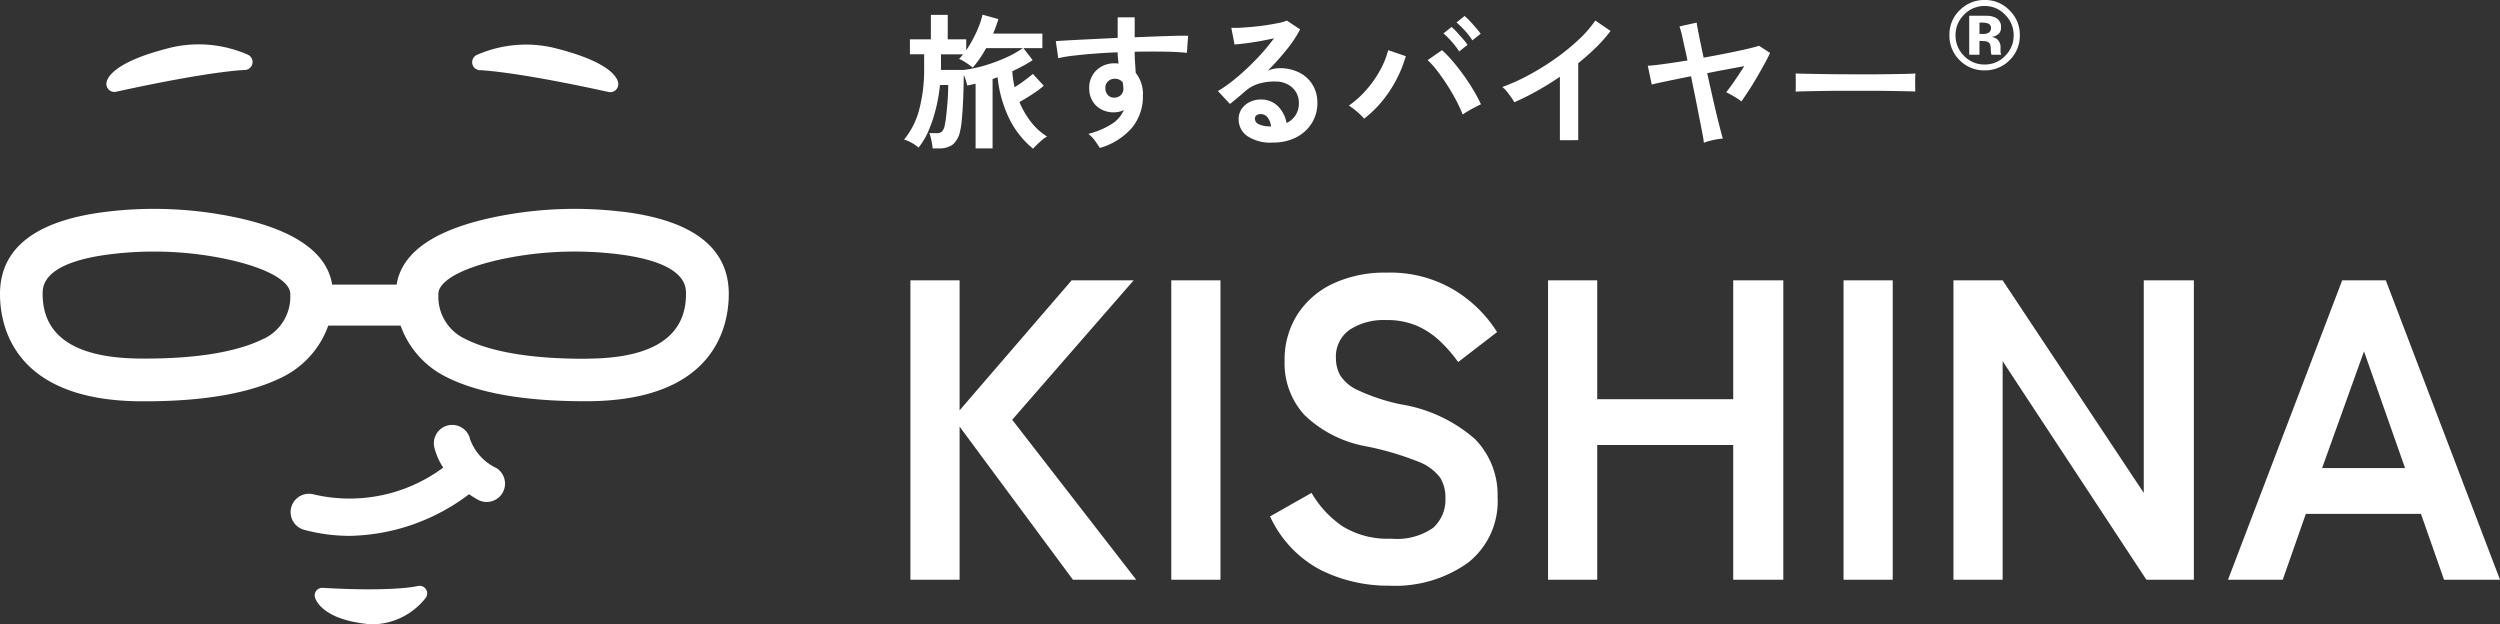 <svg xmlns="http://www.w3.org/2000/svg" xmlns:xlink="http://www.w3.org/1999/xlink" width="204.605" height="51.094" viewBox="0 0 204.605 51.094">
  <rect x="0" y="0" width="204.605" height="51.094" fill="#333333" stroke="none"/>
  <defs>
    <clipPath id="clip-path">
      <rect width="204.605" height="51.094" fill="none"/>
    </clipPath>
    <clipPath id="clip-path-2">
      <rect id="長方形_1" data-name="長方形 1" width="59.643" height="47.465" fill="#fff"/>
    </clipPath>
  </defs>
  <g id="グループ_1178" data-name="グループ 1178" transform="translate(3022.29 199.281)">
    <g id="リピートグリッド_1" data-name="リピートグリッド 1" transform="translate(-3022.29 -199.281)" clip-path="url(#clip-path)">
      <g id="グループ_1177" data-name="グループ 1177" transform="translate(-28.71 -34.995)">
        <g id="グループ_17" data-name="グループ 17" transform="translate(43 5.276)">
          <path id="パス_527" data-name="パス 527" d="M2.485,0V-24.5H6.51v10.64L15.68-24.5h5.075l-9.94,11.41L20.965,0h-5.18L6.51-12.53V0Zm21.35,0V-24.5H27.86V0Zm17.85.49a12.391,12.391,0,0,1-5.652-1.3A9.354,9.354,0,0,1,31.92-5.18l3.395-1.925A8.421,8.421,0,0,0,37.87-4.358a7.046,7.046,0,0,0,3.955,1,5.183,5.183,0,0,0,3.447-.892,3.1,3.1,0,0,0,1-2.432,3.106,3.106,0,0,0-.437-1.68,4.016,4.016,0,0,0-1.82-1.312A23.923,23.923,0,0,0,39.76-10.92a9.769,9.769,0,0,1-5.022-2.555A6.27,6.27,0,0,1,33.11-17.92a6.872,6.872,0,0,1,1.032-3.762,6.94,6.94,0,0,1,2.905-2.538,9.944,9.944,0,0,1,4.392-.91,10.2,10.2,0,0,1,5.6,1.452A10.653,10.653,0,0,1,50.5-20.265l-3.185,2.45a11.931,11.931,0,0,0-1.4-1.627,6.79,6.79,0,0,0-1.89-1.3,6.161,6.161,0,0,0-2.625-.507,5.091,5.091,0,0,0-2.958.787A2.683,2.683,0,0,0,37.31-18.1a2.913,2.913,0,0,0,.333,1.348,3.307,3.307,0,0,0,1.47,1.243A15.933,15.933,0,0,0,42.63-14.35a12.118,12.118,0,0,1,6.055,2.835,6.518,6.518,0,0,1,1.855,4.76,6.375,6.375,0,0,1-2.433,5.373A10.248,10.248,0,0,1,41.685.49ZM54.67,0V-24.5h4.025v9.73h11.13V-24.5h4.1V0h-4.1V-11.025H58.695V0ZM78.855,0V-24.5H82.88V0ZM87.85,0V-24.5h4.025l11.55,17.395V-24.5h4.1V0h-3.885L91.875-17.885V0Zm22.47,0,9.345-24.5h3.57L132.58,0H128l-1.89-5.39H116.69L114.8,0Zm7.7-9.135h6.79l-3.36-9.555Z" transform="translate(57.735 77.163)" fill="#fff"/>
          <g id="グループ_16" data-name="グループ 16" transform="translate(59.567 27)">
            <path id="パス_526" data-name="パス 526" d="M10.692.888A7.344,7.344,0,0,1,8.76-1.536a10.077,10.077,0,0,1-.972-3.42l-.21.072-.2.072V.864H5.988V-4.428q-.36.084-.684.144A3.8,3.8,0,0,0,5.19-4.7a4.7,4.7,0,0,0-.174-.456q0,.54-.018,1.2T4.944-2.64q-.036.66-.09,1.218a6.359,6.359,0,0,1-.138.894A1.929,1.929,0,0,1,4.122.546a1.853,1.853,0,0,1-1.17.318h-.48Q2.46.7,2.418.456t-.1-.474a2.01,2.01,0,0,0-.114-.366H2.8a.6.6,0,0,0,.45-.144,1.168,1.168,0,0,0,.222-.552,6.509,6.509,0,0,0,.108-.7q.048-.432.09-.912t.06-.918q.018-.438.018-.714H3.072a13.349,13.349,0,0,1-.336,1.944A11.634,11.634,0,0,1,2.142-.594,5.913,5.913,0,0,1,1.32.8a3.133,3.133,0,0,0-.576-.4A2.872,2.872,0,0,0,.132.144a6.361,6.361,0,0,0,1.23-2.412A12.858,12.858,0,0,0,1.776-5.76V-6.84H.612V-8.064H2.328v-2h1.38v2H5.22v.9A9.606,9.606,0,0,0,5.8-8.136,10.1,10.1,0,0,0,6.27-9.162a5.818,5.818,0,0,0,.282-.918l1.3.36q-.084.288-.192.588t-.24.6h4.032v1.188H9.9l.756.984q-.336.228-.768.462t-.9.45q.024.336.072.666t.12.642Q9.588-4.392,10-4.7t.678-.534l.888.972a8.657,8.657,0,0,1-.93.69q-.558.366-1.062.642a7.093,7.093,0,0,0,.96,1.644,4.975,4.975,0,0,0,1.3,1.176,2.245,2.245,0,0,0-.4.282q-.216.186-.414.378T10.692.888ZM3.144-5.556H5.016A10.8,10.8,0,0,0,6.78-5.934a13.4,13.4,0,0,0,1.7-.636,8.44,8.44,0,0,0,1.38-.774H6.852a10.243,10.243,0,0,1-.546.888,6.531,6.531,0,0,1-.558.708,3.462,3.462,0,0,0-.348-.27q-.216-.15-.432-.276a1.722,1.722,0,0,0-.336-.162q.084-.084.168-.18t.168-.2H3.156v1.176A.556.556,0,0,1,3.144-5.556ZM16.152.828q-.144-.24-.384-.576a2.7,2.7,0,0,0-.552-.576,6.69,6.69,0,0,0,1.956-.834A2.54,2.54,0,0,0,18.12-2.28a1.7,1.7,0,0,1-.768.192,2.079,2.079,0,0,1-1.47-.516A1.918,1.918,0,0,1,15.288-4a2,2,0,0,1,.24-1.074,1.942,1.942,0,0,1,.744-.75A2.151,2.151,0,0,1,17.364-6.1q.1,0,.168.006t.156.018q-.024-.216-.048-.444A4.589,4.589,0,0,1,17.616-7q-.972.036-1.9.108t-1.692.162a11.343,11.343,0,0,0-1.272.21l-.2-1.392q.432-.036,1.212-.078t1.782-.09q1-.048,2.07-.1V-9.864h1.392v1.632L20.8-8.3q.852-.03,1.524-.048t1.056-.006l-.1,1.4q-.7-.084-1.842-.1t-2.43.006q0,.432.03.876t.054.852a2.768,2.768,0,0,1,.588,1.848,4,4,0,0,1-.924,2.682A5.471,5.471,0,0,1,16.152.828Zm1.212-4.116a.77.77,0,0,0,.528-.228.739.739,0,0,0,.192-.528,1.662,1.662,0,0,0-.018-.234q-.018-.126-.042-.27a.809.809,0,0,0-.636-.288.789.789,0,0,0-.564.216.691.691,0,0,0-.216.552.8.8,0,0,0,.21.57A.682.682,0,0,0,17.364-3.288ZM30.324.384A3.385,3.385,0,0,1,28.2-.162,1.655,1.655,0,0,1,27.516-1.5a1.489,1.489,0,0,1,.252-.876,1.692,1.692,0,0,1,.66-.558,1.98,1.98,0,0,1,.876-.2,1.927,1.927,0,0,1,1.434.552,2.586,2.586,0,0,1,.7,1.368,1.734,1.734,0,0,0,.726-.624,1.766,1.766,0,0,0,.282-1.008,1.7,1.7,0,0,0-.24-.9,1.721,1.721,0,0,0-.678-.63,2.12,2.12,0,0,0-1.014-.234,4.559,4.559,0,0,0-1.4.192,3.033,3.033,0,0,0-1.074.612q-.216.192-.57.492t-.666.54l-.984-1.056a9.989,9.989,0,0,0,1.152-.792q.612-.48,1.236-1.068T29.4-6.906a15.631,15.631,0,0,0,1.008-1.242q-.516.12-1.122.228t-1.164.18q-.558.072-.942.1l-.264-1.368a6.158,6.158,0,0,0,.81-.006q.486-.03,1.05-.084t1.1-.138q.534-.084.96-.174a3.072,3.072,0,0,0,.63-.186l1.08.72a9.689,9.689,0,0,1-1.122,1.686,21.79,21.79,0,0,1-1.53,1.7,2.1,2.1,0,0,1,.456-.15A2.345,2.345,0,0,1,30.84-5.7a3.534,3.534,0,0,1,1.644.36,2.684,2.684,0,0,1,1.086,1,2.82,2.82,0,0,1,.39,1.494,3.054,3.054,0,0,1-.45,1.632A3.214,3.214,0,0,1,32.244-.048,4.047,4.047,0,0,1,30.324.384Zm-.156-1.32a1.445,1.445,0,0,0-.282-.732.711.711,0,0,0-.582-.276.536.536,0,0,0-.324.1.333.333,0,0,0-.132.288.489.489,0,0,0,.27.42,1.945,1.945,0,0,0,.906.192.227.227,0,0,0,.072.012Zm7.62-.636a5.457,5.457,0,0,0-.57-.558,5.663,5.663,0,0,0-.678-.51,7.879,7.879,0,0,0,1.452-1.314,8.915,8.915,0,0,0,1.116-1.608,7.015,7.015,0,0,0,.648-1.614l1.44.492a10.046,10.046,0,0,1-.75,1.878,10.286,10.286,0,0,1-1.158,1.77A8.947,8.947,0,0,1,37.788-1.572Zm8.064-.336a11.31,11.31,0,0,0-.534-1.158q-.33-.63-.732-1.254T43.77-5.484a6.572,6.572,0,0,0-.786-.876l1.176-.816a9.005,9.005,0,0,1,.87.9q.45.528.888,1.134t.8,1.218a13.227,13.227,0,0,1,.63,1.176q-.3.144-.726.372A8.077,8.077,0,0,0,45.852-1.908Zm-.288-5.16a5.769,5.769,0,0,0-.606-.8,6.722,6.722,0,0,0-.678-.678l.66-.528a4.031,4.031,0,0,1,.432.42q.252.276.5.558a4.456,4.456,0,0,1,.378.486Zm1.08-.912a5.278,5.278,0,0,0-.606-.786,7.664,7.664,0,0,0-.69-.678l.66-.528a4.4,4.4,0,0,1,.438.42q.258.276.5.558a5.5,5.5,0,0,1,.378.474ZM53.808.192V-5q-.912.624-1.866,1.158a20.746,20.746,0,0,1-1.866.93,4.208,4.208,0,0,0-.264-.42q-.168-.24-.354-.468a2.05,2.05,0,0,0-.366-.36,15.731,15.731,0,0,0,2.16-.972,20.94,20.94,0,0,0,2.154-1.332A18.09,18.09,0,0,0,55.308-8a9.6,9.6,0,0,0,1.4-1.6l1.248.852A12.194,12.194,0,0,1,56.766-7.4a19.141,19.141,0,0,1-1.458,1.29v6.3ZM65.592.408a7.106,7.106,0,0,0-.114-.726q-.1-.534-.252-1.3T64.9-3.27q-.18-.882-.36-1.77-1.092.216-1.968.4t-1.248.276L61-5.9q.456-.024,1.332-.144t1.92-.288q-.228-1.044-.4-1.818a7.238,7.238,0,0,0-.258-.966L65-9.432q.012.12.09.528t.2,1.014q.126.606.282,1.326,1.008-.18,1.938-.366t1.626-.348q.7-.162.972-.258l.9.588q-.2.432-.492.96t-.612,1.08q-.324.552-.648,1.05t-.6.882a2.049,2.049,0,0,0-.348-.258q-.24-.15-.486-.288t-.4-.21q.288-.36.7-.96T68.9-5.868q-.636.12-1.428.264t-1.608.312q.2.9.4,1.794t.384,1.65q.186.756.318,1.266t.18.642a4.336,4.336,0,0,0-.516.066q-.3.054-.582.126A2.683,2.683,0,0,0,65.592.408ZM73.1-3.78q.012-.168.012-.456v-.576q0-.288-.012-.456.228.012.81.024t1.392.024q.81.012,1.734.018t1.848.006q.924,0,1.746-.012t1.422-.024q.6-.012.852-.036-.012.156-.018.444t0,.582q.006.294.006.45-.3-.012-.882-.024T80.658-3.84q-.774-.012-1.644-.012H77.256q-.888,0-1.692.012l-1.446.024Q73.476-3.8,73.1-3.78Z" transform="translate(0 14)" fill="#fff"/>
            <path id="パス_528" data-name="パス 528" d="M5.016-4.914a2.773,2.773,0,0,1,.844,2.035A2.77,2.77,0,0,1,5-.812,2.8,2.8,0,0,1,2.98,0,2.782,2.782,0,0,1,.934-.832,2.782,2.782,0,0,1,.1-2.879a2.745,2.745,0,0,1,.9-2.1,2.821,2.821,0,0,1,1.98-.781A2.773,2.773,0,0,1,5.016-4.914ZM2.98-5.266a2.273,2.273,0,0,0-1.691.719A2.3,2.3,0,0,0,.6-2.879a2.313,2.313,0,0,0,.7,1.7,2.282,2.282,0,0,0,1.68.7,2.271,2.271,0,0,0,1.676-.7,2.332,2.332,0,0,0,.7-1.7A2.307,2.307,0,0,0,4.66-4.547,2.26,2.26,0,0,0,2.98-5.266ZM2.555-2.406v1.129H1.719V-4.469l.889,0q.592,0,.658.006a1.535,1.535,0,0,1,.629.164.8.8,0,0,1,.426.762.7.7,0,0,1-.225.582,1.041,1.041,0,0,1-.553.215A1.085,1.085,0,0,1,4-2.555a.864.864,0,0,1,.281.715v.285a.755.755,0,0,0,.006.094.487.487,0,0,0,.021.094l.027.09h-.8a2.261,2.261,0,0,1-.051-.441,1.439,1.439,0,0,0-.051-.391A.387.387,0,0,0,3.2-2.344a.935.935,0,0,0-.285-.051L2.73-2.406Zm.324-.574A.775.775,0,0,0,3.336-3.1.433.433,0,0,0,3.5-3.477a.365.365,0,0,0-.258-.363,1.394,1.394,0,0,0-.484-.066h-.2v.926Z" transform="translate(85.589 8.477)" fill="#fff"/>
          </g>
        </g>
        <g id="グループ_15" data-name="グループ 15" transform="translate(-964.729 -32.875)">
          <g id="グループ_12" data-name="グループ 12" transform="translate(993.439 71.5)">
            <g id="グループ_1" data-name="グループ 1" transform="translate(0 0)" clip-path="url(#clip-path-2)">
              <path id="パス_1" data-name="パス 1" d="M80.11,86.463a4.174,4.174,0,0,1-2.088-2.319,1.5,1.5,0,0,0-2.935.638,5.464,5.464,0,0,0,.73,1.676,12.858,12.858,0,0,1-10.6,2.191,1.5,1.5,0,0,0-.774,2.9,14.428,14.428,0,0,0,3.734.493,16.644,16.644,0,0,0,9.758-3.411c.218.151.446.3.7.443a1.5,1.5,0,0,0,1.481-2.614" transform="translate(-39.545 -51.816)" fill="#fff"/>
              <path id="パス_2" data-name="パス 2" d="M50.872,36.087a32.332,32.332,0,0,0-9.332.241c-5.579.965-8.623,2.891-9.08,5.728H27.183c-.456-2.837-3.5-4.764-9.079-5.728a32.331,32.331,0,0,0-9.332-.241C2.951,36.78,0,39.047,0,42.824c0,2.617,1.119,8.711,11.48,8.783h.376c4.88,0,8.679-.674,11.3-2a7.516,7.516,0,0,0,3.709-4.193h5.921A7.515,7.515,0,0,0,36.49,49.6c2.618,1.331,6.417,2,11.3,2h.375c10.361-.072,11.48-6.166,11.48-8.783,0-3.777-2.951-6.044-8.771-6.737m-29.3,10.405c-2.151,1.093-5.62,1.663-10.066,1.624C6.186,48.08,3.49,46.3,3.49,42.824c0-.641,0-2.593,5.693-3.271a29.035,29.035,0,0,1,3.435-.2,28.662,28.662,0,0,1,4.89.419c3.8.657,6.25,1.856,6.25,3.056,0,.032,0,.064,0,.1a3.8,3.8,0,0,1-2.191,3.572m26.568,1.624c-4.443.035-7.915-.531-10.067-1.625a3.8,3.8,0,0,1-2.191-3.572c0-.032,0-.064,0-.1,0-1.2,2.453-2.4,6.25-3.056a28.661,28.661,0,0,1,4.889-.419,29.042,29.042,0,0,1,3.435.2c5.693.678,5.693,2.63,5.693,3.271,0,3.475-2.7,5.256-8.014,5.293" transform="translate(0 -22.394)" fill="#fff"/>
              <path id="パス_3" data-name="パス 3" d="M77.016,118.032c-.018,0-1.916.487-7.774.145a.618.618,0,0,0-.634.772c.048.187.583,1.832,4.427,2.2a2.925,2.925,0,0,0,.306.014,5.614,5.614,0,0,0,4.314-2.141.619.619,0,0,0-.639-.989" transform="translate(-42.833 -73.697)" fill="#fff"/>
              <path id="パス_4" data-name="パス 4" d="M103.56,2.146c.026,0,2.656.058,10.516,1.782a.656.656,0,0,0,.785-.764c-.095-.494-.807-1.764-5.366-2.874A10,10,0,0,0,103.284.9a.656.656,0,0,0,.276,1.247" transform="translate(-64.269 -0.03)" fill="#fff"/>
              <path id="パス_5" data-name="パス 5" d="M23.838,3.894a.659.659,0,0,0,.14-.015C31.838,2.155,34.469,2.1,34.493,2.1A.656.656,0,0,0,34.77.85a10,10,0,0,0-6.2-.611C24,1.351,23.288,2.621,23.194,3.115a.656.656,0,0,0,.644.779" transform="translate(-14.477 0)" fill="#fff"/>
            </g>
          </g>
        </g>
      </g>
    </g>
  </g>
</svg>
